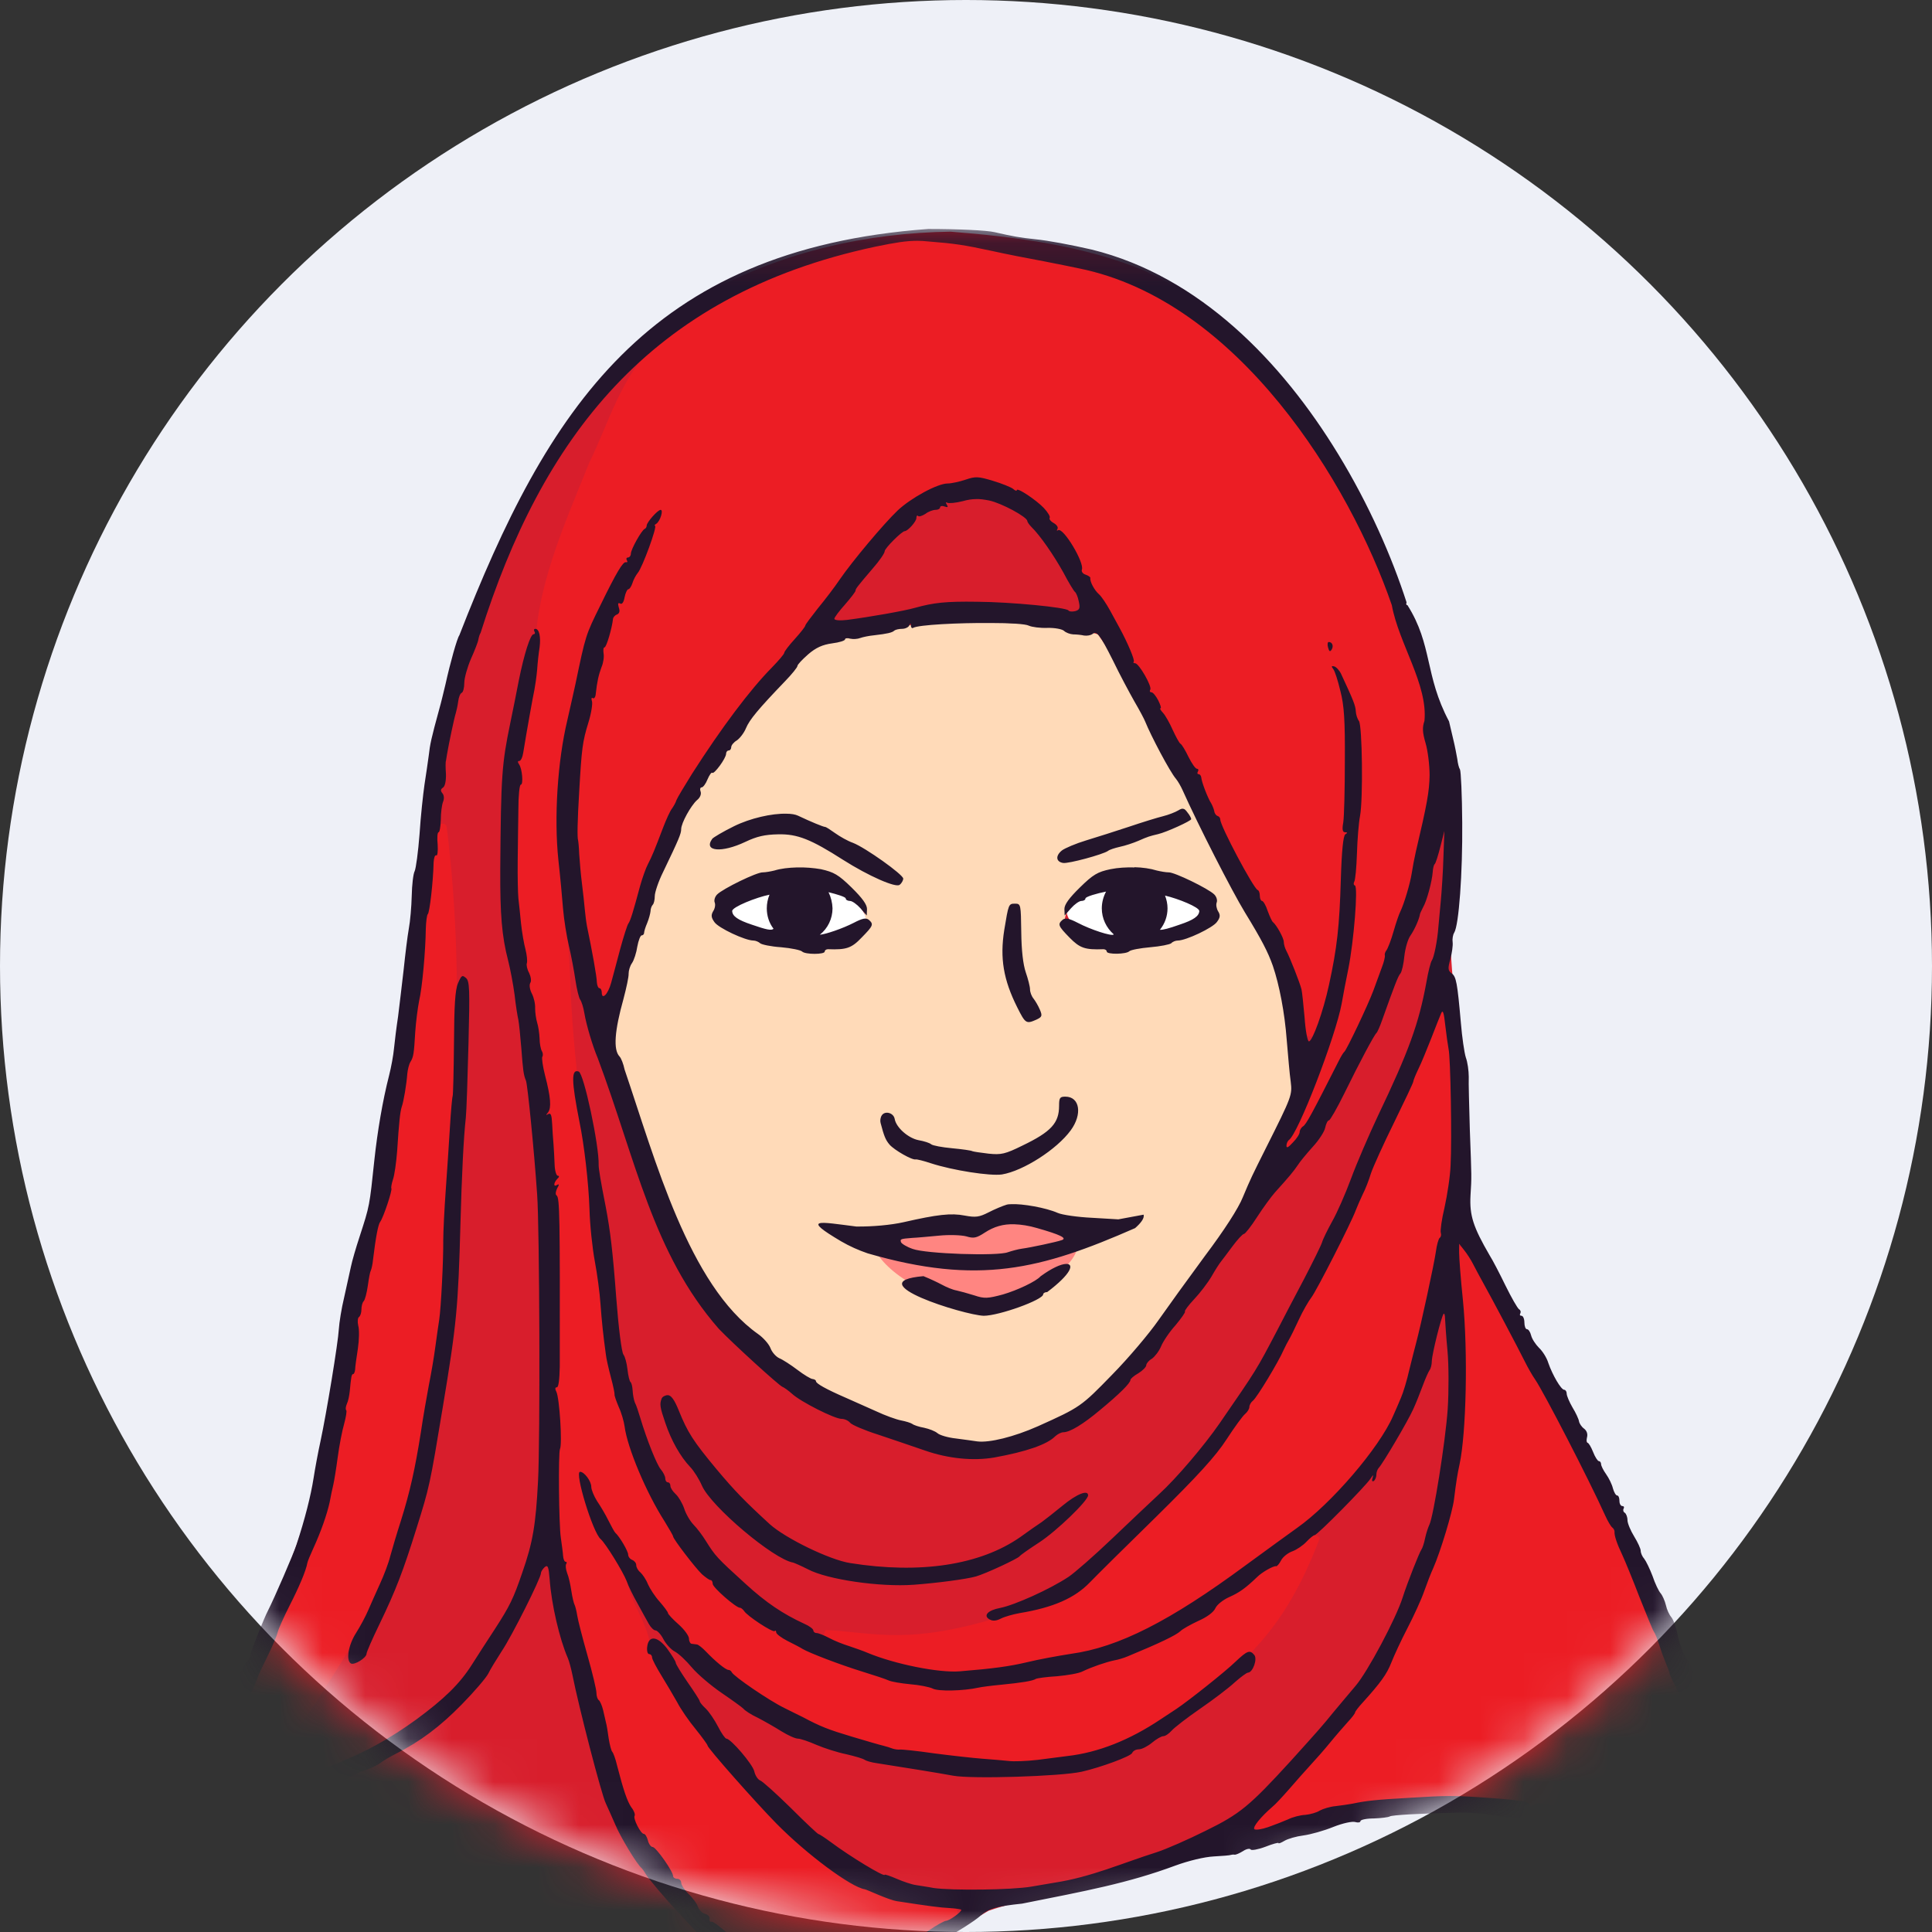 <svg xmlns="http://www.w3.org/2000/svg" xmlns:xlink="http://www.w3.org/1999/xlink" width="45" height="45" viewBox="0 0 45 45">
  <rect x="0" y="0" width="45" height="45" fill="#333333" stroke="none"/>
  <defs>
    <circle id="f-av-33-a" cx="22.5" cy="22.5" r="22.5"/>
    <polygon id="f-av-33-c" points="0 .185 38.992 .185 38.992 41.333 0 41.333"/>
  </defs>
  <g fill="none" fill-rule="evenodd">
    <mask id="f-av-33-b" fill="#fff">
      <use xlink:href="#f-av-33-a"/>
    </mask>
    <use fill="#EEF0F7" xlink:href="#f-av-33-a"/>
    <g mask="url(#f-av-33-b)">
      <g transform="translate(3 4)">
        <path fill="#D81E2C" d="M19.142,1.396 C17.205,1.422 15.23,1.865 13.522,2.802 C10.793,4.292 9.23,7.166 8.101,9.942 C6.705,13.281 6.782,16.964 6.199,20.485 C5.866,22.032 5.803,23.63 5.325,25.146 C4.835,27.13 4.689,29.204 4.178,31.198 C3.47,33.37 2.481,35.438 1.497,37.49 C0.954,38.396 0.502,39.354 0.121,40.338 C0.011,40.641 0.377,40.401 0.475,40.338 C1.705,39.994 3.038,40.073 4.282,40.318 C6.637,40.953 9.074,41.245 11.413,41.964 C12.981,42.578 14.683,42.485 16.287,42.114 C17.642,41.876 18.861,41.198 20.027,40.505 C21.131,40.125 22.325,40.057 23.439,39.693 C24.653,39.234 25.954,39.146 27.183,38.75 C29.907,37.772 32.845,38.266 35.611,38.781 C36.481,39.005 37.361,39.084 38.215,39.376 C38.439,39.458 38.923,39.75 38.929,39.313 C37.845,37.86 36.975,36.24 36.221,34.589 C35.787,33.412 35.215,32.281 34.741,31.114 C34.017,29.761 33.387,28.324 32.559,27.021 C32.131,26.218 31.735,25.376 31.278,24.589 C31.121,23.688 31.21,22.729 31.131,21.813 C31.142,20.568 30.835,19.36 30.793,18.125 C31.017,16.1 31.241,13.969 30.402,12.048 C30.178,11.136 29.83,10.266 29.481,9.396 C28.345,6.526 26.517,3.661 23.653,2.302 C22.23,1.718 20.663,1.516 19.142,1.396"/>
        <path fill="#EC1D24" d="M31.002,25.037 C30.773,25.193 31.027,25.542 30.981,25.776 C31.115,28.162 31.169,30.661 30.169,32.885 C29.673,34.193 28.981,35.433 28.011,36.448 C27.445,37.152 26.787,37.792 26.21,38.48 C26.235,38.802 26.683,38.526 26.871,38.5 C28.611,37.849 30.522,37.865 32.33,37.994 C33.907,38.229 35.486,38.422 37.038,38.797 C37.355,38.813 37.767,39.037 38.038,38.818 C38.033,38.464 37.653,38.188 37.517,37.86 C36.683,36.469 35.923,35.037 35.382,33.51 C34.502,31.376 33.527,29.281 32.366,27.286 C31.923,26.552 31.621,25.714 31.079,25.052 C31.054,25.037 31.027,25.032 31.002,25.037 M30.585,19.548 C30.549,19.542 30.511,19.562 30.481,19.614 C29.819,21.37 28.981,23.062 28.23,24.786 C27.278,26.589 26.423,28.5 25.054,30.048 C24.033,31.109 23.043,32.218 21.897,33.146 C21.449,33.39 20.923,33.469 20.439,33.614 C18.189,34.338 17.366,34.026 16.235,33.964 C16.058,34.218 16.543,34.261 16.689,34.354 C17.626,34.75 18.631,35.057 19.663,34.933 C21.486,34.781 23.355,34.381 24.871,33.308 C26.683,32.068 28.721,30.808 29.621,28.704 C30.137,27.25 30.371,25.709 30.715,24.214 C30.929,22.724 30.893,21.193 30.694,19.709 C30.705,19.63 30.647,19.557 30.585,19.548 M7.287,15.188 C7.273,15.188 7.257,15.193 7.246,15.204 C6.986,16.084 6.97,17.048 6.85,17.964 C6.741,19.709 6.314,21.417 6.131,23.157 C6.017,23.969 5.663,24.724 5.574,25.552 C5.366,26.308 5.303,27.084 5.194,27.849 C4.861,29.448 4.73,31.105 4.017,32.594 C3.101,34.729 2.23,36.896 1.049,38.901 C0.893,39.042 0.997,39.401 1.21,39.204 C2.527,37.693 2.767,38.292 5.085,34.496 C6.418,32.417 6.782,29.922 7.163,27.532 C7.423,25.433 7.47,23.313 7.611,21.198 C7.683,19.214 7.653,17.218 7.402,15.245 C7.387,15.204 7.335,15.177 7.287,15.188 M18.741,1.584 L18.459,1.584 C16.194,1.709 14.017,2.661 12.241,4.052 C11.459,4.776 11.178,5.86 10.721,6.786 C10.142,8.234 9.459,9.714 9.459,11.297 C9.33,12.532 8.997,13.756 9.058,15.01 C9.027,16.438 9.033,17.876 9.35,19.272 C9.621,20.824 9.907,22.37 9.893,23.948 C9.975,26.6 9.893,29.266 10.033,31.917 C10.355,33.776 10.902,35.594 11.391,37.417 C11.595,38.073 11.814,38.75 12.325,39.24 C12.538,39.442 12.559,39.756 12.809,39.906 C13.517,40.865 14.527,41.797 15.767,41.87 C17.011,41.709 18.267,41.349 19.298,40.625 C19.377,40.308 18.861,40.381 18.678,40.318 C17.449,40.224 16.33,39.625 15.481,38.75 C14.147,37.464 12.893,36.026 12.142,34.318 C12.074,33.761 11.653,33.308 11.601,32.745 C11.355,32.141 10.825,31.688 10.705,31.021 C10.653,30.829 10.563,30.573 10.574,30.417 C10.83,30.704 10.877,31.125 11.121,31.433 C11.673,32.354 12.221,33.292 12.945,34.094 C13.043,34.406 13.454,34.464 13.647,34.718 C15.079,35.922 16.85,36.724 18.715,36.896 C20.429,37.141 22.309,37.193 23.825,36.229 C25.579,35.073 26.778,34.376 27.741,31.824 C27.538,31.605 27.273,32 27.069,32.094 C26.839,32.292 26.631,32.485 26.355,32.609 C25.918,32.964 25.439,33.234 25.017,33.605 C23.585,34.526 21.923,35.037 20.235,35.182 C18.606,35.505 16.959,34.928 15.506,34.218 C14.147,33.5 12.986,32.406 12.303,31.021 C11.287,29.084 11.074,26.86 10.861,24.718 C10.678,22.709 10.33,20.718 10.278,18.693 C10.178,16.718 9.803,14.745 10.282,12.797 C10.543,11.376 10.939,9.942 11.814,8.766 C11.945,8.552 12.153,8.152 12.293,8.073 C12.054,8.786 11.746,9.505 11.339,10.12 C11.377,10.365 11.111,10.578 11.106,10.838 C10.658,12.537 10.287,14.286 10.454,16.052 C10.559,17.073 10.626,18.13 10.965,19.105 C11.226,19.365 11.319,18.833 11.355,18.666 C11.902,16.718 12.549,14.756 13.798,13.13 C14.793,11.781 15.893,10.51 16.893,9.162 C17.522,8.365 18.194,7.442 19.273,7.286 C20.147,7.057 21.074,7.552 21.569,8.266 C21.893,8.6 22.063,9.021 22.257,9.428 C22.965,10.448 23.459,11.584 24.079,12.661 C25.054,14.276 25.767,16.032 26.71,17.666 C27.085,18.406 27.267,19.224 27.382,20.042 C27.585,20.349 27.778,19.865 27.803,19.688 C28.377,17.792 28.319,15.786 28.391,13.829 C28.391,13.146 28.382,12.349 28.183,11.75 C28.939,13.078 28.543,14.609 28.549,16.073 C28.497,17.714 28.309,19.36 27.689,20.89 C27.626,21.224 26.71,23.037 26.746,23.381 C26.997,23.537 27.757,21.578 27.887,21.433 C29.079,19.318 29.887,16.994 30.293,14.6 C30.377,13.802 30.262,13 30.178,12.214 C29.893,11.218 29.522,10.245 29.158,9.276 C28.006,6.605 26.23,4 23.559,2.672 C22.309,2.105 20.913,1.98 19.579,1.682 C19.303,1.636 19.022,1.594 18.741,1.584"/>
        <path fill="#FFDAB8" d="M21.855,25.537 C21.397,26.177 20.615,26.516 19.845,26.578 C19.251,26.433 18.585,26.318 18.09,25.933 C18.335,25.688 18.787,25.933 19.069,26.032 C19.705,26.354 20.465,26.308 21.054,25.906 C21.309,25.761 21.559,25.584 21.855,25.537 M20.601,24.125 C20.647,24.12 20.694,24.12 20.735,24.125 C21.658,24.272 22.615,24.589 23.538,24.39 C23.002,24.844 22.267,24.985 21.615,25.214 C19.913,25.682 18.022,25.62 16.454,24.761 C16.194,24.63 16.158,24.526 16.502,24.589 C17.585,24.75 18.637,24.276 19.715,24.385 C20.022,24.344 20.293,24.146 20.601,24.125 M21.839,21.609 C22.183,21.724 21.965,22.209 21.798,22.401 C21.221,23 20.371,23.496 19.517,23.229 C18.913,23.042 18.173,23.057 17.725,22.552 C17.647,22.448 17.475,21.885 17.767,22.026 C17.934,22.573 18.637,22.709 19.131,22.797 C19.767,22.89 20.47,23.057 21.022,22.625 C21.402,22.438 21.741,22.109 21.746,21.666 C21.762,21.636 21.798,21.609 21.839,21.609 M20.642,17.094 C20.767,17.953 20.773,18.865 21.189,19.657 C20.871,19.912 20.705,19.344 20.615,19.136 C20.361,18.5 20.402,17.756 20.579,17.114 C20.595,17.094 20.621,17.094 20.642,17.094 M23.178,16.276 L23.335,16.276 C24.006,16.308 24.741,16.442 25.235,16.928 C25.361,17.188 25.335,17.562 25.006,17.641 C24.33,17.933 23.569,18.089 22.845,18.136 C22.585,17.922 22.142,18.105 21.945,17.761 C21.569,17.458 22.002,16.98 22.221,16.709 C22.465,16.417 22.809,16.292 23.178,16.276 M15.773,16.272 C16.418,16.286 17.079,16.756 17.158,17.412 C17.361,17.657 16.959,17.818 16.809,17.948 C16.579,18.037 16.314,18.005 16.106,18.146 C15.689,18.172 15.298,17.964 14.877,17.942 C14.475,17.802 13.897,17.729 13.669,17.318 C13.621,16.718 14.335,16.557 14.767,16.406 C15.054,16.324 15.345,16.276 15.642,16.276 C15.683,16.272 15.73,16.272 15.773,16.272 M24.011,15.1 C24.011,15.182 24.038,15.261 24.079,15.333 C23.986,15.37 23.897,15.401 23.803,15.422 C23.106,15.609 22.429,15.99 21.705,15.994 C21.981,15.652 22.522,15.614 22.918,15.442 C23.273,15.313 23.647,15.214 24.011,15.1 M15.325,15.016 C16.158,15.193 16.861,15.718 17.579,16.141 C17.673,16.234 17.997,16.401 17.923,16.505 C17.038,16.417 16.397,15.652 15.559,15.428 C14.923,15.276 14.335,15.609 13.721,15.693 C13.407,15.704 13.882,15.438 13.975,15.39 C14.391,15.177 14.855,15.026 15.325,15.016 M19.111,10.485 C18.079,10.505 17.063,10.772 16.063,11.026 C15.293,11.646 14.673,12.453 14.085,13.245 C13.835,13.521 13.663,13.876 13.413,14.166 C12.705,15.292 12.293,16.562 11.882,17.808 C11.59,18.657 11.309,19.542 11.282,20.442 C12.189,22.614 12.574,25.157 14.35,26.86 C14.773,27.302 15.153,27.786 15.715,28.062 C16.83,28.75 18.063,29.218 19.314,29.578 C20.325,29.776 21.293,29.261 22.147,28.781 C23.475,27.698 24.413,26.229 25.413,24.86 C26.085,23.761 26.631,22.584 27.158,21.412 C27.002,20.094 26.981,18.688 26.226,17.542 C25.83,16.824 25.475,16.078 25.074,15.37 C25.137,15.281 25.169,15.172 25.169,15.068 C25.169,14.792 24.954,14.557 24.673,14.521 C24.549,14.24 24.319,13.985 24.205,13.709 C23.631,12.75 23.23,11.682 22.574,10.776 C22.314,10.682 21.997,10.709 21.725,10.614 C20.861,10.5 19.986,10.48 19.111,10.485"/>
        <path fill="#FF8581" d="M22.106,24.986 C22.079,25.552 20.897,26.319 19.798,26.319 C18.377,26.319 17.355,25.339 17.355,24.986 C17.355,24.626 18.907,24.418 19.798,24.762 C20.079,24.022 22.106,24.626 22.106,24.986"/>
        <path fill="#FFF" d="M15.506,16.568 C14.543,16.568 13.762,16.886 13.762,17.282 C13.762,17.678 14.543,18 15.506,18 C16.47,18 17.168,17.839 17.168,17.443 C17.168,17.048 16.47,16.568 15.506,16.568 M23.454,16.47 C22.563,16.47 21.844,16.798 21.844,17.21 C21.844,17.62 22.563,17.948 23.454,17.948 C24.344,17.948 25.063,17.62 25.063,17.21 C25.063,16.798 24.344,16.47 23.454,16.47"/>
        <g transform="translate(0 1.148)">
          <mask id="f-av-33-d" fill="#fff">
            <use xlink:href="#f-av-33-c"/>
          </mask>
          <path fill="#23152B" d="M10.511,29.133 C10.376,29.133 10.808,30.551 10.991,30.701 C11.106,30.8 11.511,31.461 11.595,31.676 C11.631,31.785 11.746,32.019 11.85,32.201 C11.948,32.384 12.068,32.597 12.115,32.681 C12.158,32.759 12.23,32.827 12.267,32.827 C12.308,32.827 12.396,32.92 12.454,33.035 C12.516,33.149 12.636,33.28 12.72,33.321 C12.808,33.368 12.986,33.535 13.115,33.691 C13.246,33.847 13.559,34.113 13.803,34.28 C14.048,34.447 14.278,34.613 14.314,34.649 C14.344,34.691 14.496,34.791 14.652,34.863 C14.803,34.941 15.048,35.081 15.199,35.176 C15.35,35.269 15.522,35.348 15.584,35.348 C15.642,35.348 15.839,35.415 16.016,35.493 C16.199,35.571 16.511,35.671 16.715,35.712 C16.918,35.759 17.111,35.816 17.142,35.843 C17.178,35.868 17.303,35.904 17.423,35.92 C17.996,36.009 18.902,36.155 19.204,36.212 C19.636,36.291 21.699,36.228 22.194,36.119 C22.636,36.019 23.344,35.759 23.371,35.681 C23.391,35.633 23.459,35.597 23.527,35.597 C23.595,35.597 23.735,35.524 23.835,35.441 C23.934,35.357 24.054,35.291 24.095,35.291 C24.142,35.291 24.226,35.233 24.287,35.165 C24.35,35.092 24.647,34.863 24.948,34.655 C25.251,34.447 25.615,34.171 25.756,34.04 C25.896,33.915 26.038,33.811 26.068,33.811 C26.183,33.805 26.292,33.493 26.215,33.4 C26.111,33.275 26.054,33.295 25.772,33.561 C25.543,33.785 24.683,34.467 24.402,34.655 C24.339,34.696 24.172,34.805 24.038,34.895 C23.308,35.384 22.579,35.671 21.866,35.753 C21.74,35.769 21.428,35.811 21.168,35.843 C20.907,35.873 20.606,35.884 20.491,35.868 C20.376,35.857 20.106,35.832 19.882,35.816 C19.663,35.8 19.158,35.743 18.756,35.691 C18.36,35.633 18.002,35.597 17.959,35.603 C17.918,35.608 17.839,35.597 17.792,35.581 C17.74,35.561 17.642,35.529 17.574,35.513 C17.506,35.499 17.172,35.4 16.835,35.3 C16.298,35.139 16.111,35.067 15.699,34.847 C15.647,34.821 15.454,34.728 15.267,34.633 C14.923,34.467 14.084,33.895 14.043,33.8 C14.032,33.775 14.002,33.748 13.97,33.748 C13.902,33.748 13.658,33.545 13.439,33.316 C13.36,33.233 13.267,33.16 13.235,33.155 C13.199,33.149 13.147,33.144 13.111,33.139 C13.079,33.139 13.048,33.081 13.048,33.019 C13.048,32.957 12.939,32.805 12.803,32.685 C12.668,32.567 12.559,32.447 12.559,32.425 C12.559,32.4 12.47,32.28 12.366,32.16 C12.256,32.04 12.136,31.852 12.09,31.748 C12.048,31.639 11.964,31.519 11.912,31.472 C11.86,31.431 11.819,31.357 11.819,31.305 C11.819,31.259 11.778,31.207 11.724,31.185 C11.672,31.165 11.631,31.108 11.631,31.061 C11.631,30.983 11.434,30.644 11.33,30.551 C11.308,30.529 11.24,30.404 11.172,30.269 C11.106,30.133 10.986,29.931 10.907,29.816 C10.835,29.701 10.772,29.551 10.772,29.483 C10.772,29.352 10.611,29.133 10.511,29.133 L10.511,29.133 Z M12.554,27.348 C12.496,27.348 12.428,27.384 12.412,27.425 C12.36,27.556 12.371,27.628 12.496,27.993 C12.636,28.409 12.85,28.785 13.079,29.024 C13.168,29.119 13.287,29.311 13.35,29.457 C13.563,29.941 15.016,31.171 15.475,31.248 C15.511,31.259 15.668,31.327 15.819,31.404 C16.272,31.644 17.496,31.821 18.282,31.764 C18.835,31.723 19.511,31.633 19.73,31.571 C19.964,31.504 20.699,31.16 20.746,31.103 C20.762,31.076 20.97,30.931 21.21,30.775 C21.615,30.509 22.344,29.805 22.344,29.681 C22.344,29.545 22.079,29.649 21.751,29.92 C21.554,30.081 21.335,30.253 21.262,30.305 C21.188,30.352 20.964,30.509 20.762,30.655 C19.83,31.305 18.434,31.519 16.803,31.259 C16.324,31.185 15.292,30.681 14.928,30.352 C14.35,29.821 14.115,29.581 13.688,29.071 C13.147,28.42 13.016,28.217 12.808,27.701 C12.71,27.457 12.631,27.348 12.554,27.348 L12.554,27.348 Z M21.83,24.291 C21.71,24.295 21.496,24.389 21.235,24.581 C21.136,24.696 20.699,24.904 20.355,25.004 C20.006,25.097 19.928,25.103 19.694,25.024 C19.543,24.977 19.355,24.925 19.278,24.909 C19.194,24.895 19.043,24.832 18.939,24.775 C18.83,24.717 18.663,24.639 18.559,24.597 C18.538,24.592 18.527,24.581 18.511,24.576 C16.964,24.707 19.454,25.483 19.912,25.499 C20.267,25.499 21.298,25.128 21.298,24.999 C21.298,24.972 21.339,24.947 21.391,24.947 C21.959,24.519 22.027,24.285 21.83,24.291 L21.83,24.291 Z M30.986,23.821 L31.1,23.967 C31.168,24.051 31.262,24.196 31.314,24.3 C31.366,24.4 31.475,24.608 31.563,24.764 C31.735,25.071 32.335,26.201 32.522,26.576 C32.59,26.712 32.694,26.895 32.756,26.983 C32.948,27.259 34.006,29.305 34.387,30.149 C34.448,30.285 34.522,30.409 34.554,30.431 C34.584,30.452 34.606,30.493 34.606,30.524 C34.595,30.613 34.663,30.811 34.787,31.071 C34.85,31.207 35.032,31.649 35.188,32.056 C35.35,32.461 35.496,32.821 35.522,32.857 C35.548,32.889 35.606,33.029 35.647,33.165 C35.688,33.3 35.762,33.499 35.808,33.608 C35.855,33.717 35.892,33.816 35.887,33.827 C35.876,33.863 36.412,34.909 36.62,35.248 C36.746,35.457 36.928,35.791 37.022,35.988 C37.115,36.191 37.382,36.633 37.611,36.972 C38.188,37.832 38.168,37.764 37.855,37.717 C37.704,37.696 37.516,37.671 37.428,37.66 C37.344,37.649 37.068,37.597 36.814,37.54 C36.563,37.483 36.199,37.409 36.016,37.373 C35.83,37.337 35.584,37.28 35.47,37.243 C35.355,37.212 35.131,37.171 34.975,37.155 C34.559,37.119 32.98,36.889 32.882,36.852 C32.835,36.837 32.762,36.857 32.715,36.895 C32.658,36.941 32.626,36.941 32.626,36.9 C32.626,36.816 32.423,36.78 31.672,36.728 C30.876,36.671 30.715,36.671 29.808,36.728 C29.068,36.769 28.819,36.795 28.502,36.863 C28.418,36.879 28.24,36.904 28.111,36.92 C27.98,36.931 27.814,36.983 27.74,37.024 C27.668,37.071 27.516,37.113 27.402,37.124 C27.287,37.128 27.106,37.176 27.002,37.228 C26.896,37.275 26.688,37.357 26.538,37.409 C26.387,37.461 26.24,37.483 26.215,37.457 C26.172,37.409 26.366,37.171 26.631,36.941 C26.699,36.889 26.871,36.701 27.027,36.524 C27.178,36.348 27.402,36.097 27.516,35.972 C27.636,35.843 27.844,35.608 27.98,35.441 C28.115,35.275 28.303,35.061 28.396,34.957 C28.491,34.857 28.563,34.759 28.563,34.737 C28.563,34.717 28.642,34.613 28.735,34.513 C29.163,34.04 29.303,33.843 29.407,33.576 C29.47,33.415 29.636,33.056 29.782,32.775 C29.928,32.493 30.106,32.108 30.172,31.915 C30.24,31.723 30.335,31.477 30.382,31.379 C30.554,30.988 30.83,30.071 30.866,29.78 C30.918,29.357 30.948,29.176 30.996,28.957 C31.152,28.233 31.194,26.343 31.074,25.133 C31.022,24.639 30.986,24.144 30.986,24.029 L30.986,23.821 Z M20.631,23.368 C20.787,23.373 20.964,23.4 21.158,23.457 C21.688,23.608 21.866,23.691 21.73,23.737 C21.611,23.78 21.006,23.909 20.803,23.936 C20.715,23.947 20.568,23.988 20.475,24.019 C20.23,24.113 18.559,24.056 18.256,23.941 C18.12,23.895 18.002,23.821 17.986,23.785 C17.964,23.712 17.97,23.707 18.251,23.685 C18.355,23.681 18.631,23.655 18.866,23.633 C19.111,23.608 19.387,23.619 19.506,23.649 C19.678,23.701 19.74,23.691 19.939,23.561 C20.147,23.425 20.366,23.357 20.631,23.368 L20.631,23.368 Z M20.548,22.9 C20.506,22.9 20.475,22.904 20.454,22.909 C20.36,22.936 20.163,23.019 20.022,23.092 C19.808,23.201 19.724,23.212 19.47,23.165 C19.152,23.103 18.835,23.139 18.038,23.321 C17.756,23.384 17.324,23.425 16.944,23.42 C16.074,23.311 15.658,23.212 16.59,23.764 C16.787,23.879 16.996,23.972 17.21,24.045 C19.787,24.791 21.235,24.425 23.439,23.457 C23.563,23.348 23.663,23.228 23.636,23.144 L23.048,23.253 L22.439,23.217 C22.1,23.201 21.74,23.149 21.636,23.103 C21.366,22.983 20.808,22.884 20.548,22.9 L20.548,22.9 Z M21.814,20.395 C21.688,20.395 21.668,20.42 21.668,20.608 C21.668,21.009 21.486,21.212 20.814,21.535 C20.412,21.733 20.319,21.753 20.027,21.723 C19.839,21.701 19.672,21.676 19.647,21.665 C19.626,21.649 19.412,21.619 19.178,21.597 C18.948,21.576 18.724,21.535 18.688,21.504 C18.652,21.472 18.522,21.431 18.396,21.409 C18.158,21.363 17.876,21.119 17.839,20.915 C17.814,20.769 17.611,20.717 17.538,20.832 C17.506,20.879 17.496,20.957 17.511,21.009 C17.59,21.311 17.626,21.404 17.72,21.513 C17.83,21.639 18.246,21.879 18.33,21.857 C18.355,21.852 18.511,21.889 18.683,21.947 C19.194,22.113 20.063,22.248 20.339,22.207 C20.835,22.124 21.615,21.624 21.939,21.18 C22.215,20.805 22.152,20.395 21.814,20.395 L21.814,20.395 Z M7.778,17.587 C7.74,17.592 7.715,17.644 7.668,17.753 C7.6,17.909 7.579,18.28 7.574,19.16 C7.568,19.811 7.554,20.363 7.543,20.384 C7.532,20.404 7.502,20.728 7.48,21.103 C7.459,21.472 7.412,22.139 7.382,22.576 C7.35,23.019 7.324,23.545 7.324,23.748 C7.33,24.176 7.272,25.321 7.23,25.592 C7.215,25.696 7.172,25.972 7.142,26.207 C7.111,26.447 7.043,26.847 6.991,27.103 C6.944,27.357 6.855,27.852 6.803,28.212 C6.668,29.067 6.548,29.603 6.339,30.269 C6.24,30.576 6.131,30.947 6.09,31.097 C6.054,31.248 5.944,31.54 5.85,31.743 C5.756,31.952 5.631,32.228 5.574,32.363 C5.516,32.499 5.391,32.733 5.292,32.889 C5.115,33.165 5.054,33.524 5.172,33.597 C5.251,33.644 5.538,33.467 5.538,33.368 C5.538,33.332 5.672,33.024 5.839,32.681 C6.226,31.879 6.391,31.441 6.699,30.457 C7.006,29.477 7.011,29.452 7.314,27.624 C7.636,25.691 7.672,25.295 7.724,23.379 C7.756,22.207 7.798,21.343 7.85,20.884 C7.866,20.733 7.892,19.957 7.912,19.16 C7.944,17.879 7.939,17.701 7.85,17.628 C7.819,17.603 7.798,17.587 7.778,17.587 L7.778,17.587 Z M20.642,15.9 C20.491,15.9 20.491,15.909 20.391,16.513 C20.287,17.171 20.371,17.671 20.694,18.316 C20.882,18.691 20.902,18.707 21.136,18.603 C21.272,18.54 21.282,18.513 21.22,18.368 C21.183,18.28 21.115,18.165 21.074,18.113 C21.027,18.056 20.991,17.961 20.991,17.895 C20.991,17.832 20.944,17.649 20.892,17.499 C20.83,17.316 20.792,16.993 20.787,16.561 C20.778,15.92 20.778,15.9 20.642,15.9 L20.642,15.9 Z M24.136,15.712 C24.448,15.785 24.934,15.983 24.934,16.071 C24.928,16.191 24.803,16.28 24.475,16.389 C24.226,16.477 24.09,16.513 24.016,16.509 C24.131,16.368 24.194,16.191 24.194,16.009 C24.194,15.904 24.172,15.805 24.136,15.712 L24.136,15.712 Z M14.923,15.691 C14.882,15.791 14.86,15.9 14.86,16.009 C14.86,16.18 14.912,16.348 15.016,16.483 C14.975,16.535 14.844,16.504 14.511,16.389 C14.183,16.28 14.058,16.191 14.054,16.071 C14.054,15.977 14.615,15.753 14.923,15.691 L14.923,15.691 Z M23.423,15.056 C23.235,15.051 23.043,15.061 22.866,15.097 C22.563,15.16 22.459,15.223 22.152,15.524 C21.902,15.769 21.792,15.92 21.792,16.024 L21.798,16.176 L21.944,16.009 C22.027,15.915 22.136,15.837 22.188,15.837 C22.24,15.837 22.282,15.811 22.282,15.78 C22.282,15.737 22.554,15.66 22.762,15.619 C22.699,15.737 22.663,15.873 22.663,16.009 C22.663,16.243 22.767,16.461 22.939,16.613 L22.939,16.619 C22.896,16.665 22.402,16.504 22.106,16.348 C21.902,16.243 21.814,16.223 21.751,16.275 C21.631,16.379 21.642,16.415 21.912,16.691 C22.152,16.936 22.272,16.977 22.699,16.961 C22.74,16.961 22.778,16.983 22.778,17.015 C22.778,17.087 23.23,17.081 23.303,17.009 C23.335,16.977 23.554,16.936 23.792,16.915 C24.027,16.895 24.246,16.852 24.282,16.821 C24.314,16.785 24.382,16.759 24.434,16.759 C24.626,16.759 25.251,16.461 25.344,16.327 C25.423,16.223 25.428,16.165 25.371,16.076 C25.335,16.015 25.319,15.925 25.339,15.873 C25.36,15.821 25.335,15.737 25.282,15.685 C25.147,15.551 24.355,15.165 24.22,15.171 C24.152,15.171 24.032,15.149 23.944,15.128 C23.792,15.081 23.611,15.056 23.423,15.051 L23.423,15.056 Z M15.563,15.056 C15.376,15.061 15.188,15.081 15.038,15.128 C14.954,15.149 14.83,15.171 14.767,15.171 C14.626,15.165 13.839,15.551 13.704,15.685 C13.652,15.737 13.626,15.821 13.647,15.873 C13.668,15.925 13.652,16.015 13.611,16.076 C13.559,16.165 13.563,16.223 13.642,16.332 C13.735,16.467 14.355,16.759 14.548,16.759 C14.6,16.759 14.672,16.791 14.704,16.821 C14.735,16.852 14.959,16.9 15.194,16.915 C15.434,16.936 15.652,16.983 15.683,17.015 C15.756,17.087 16.21,17.087 16.21,17.015 C16.21,16.983 16.246,16.961 16.287,16.961 C16.715,16.977 16.835,16.936 17.068,16.691 C17.339,16.415 17.355,16.379 17.235,16.275 C17.168,16.223 17.084,16.243 16.882,16.348 C16.631,16.477 16.235,16.613 16.095,16.624 C16.282,16.477 16.391,16.248 16.391,16.009 C16.387,15.879 16.355,15.748 16.298,15.633 C16.491,15.681 16.699,15.743 16.699,15.78 C16.699,15.811 16.746,15.837 16.798,15.837 C16.85,15.837 16.959,15.915 17.043,16.009 L17.188,16.176 L17.194,16.024 C17.194,15.92 17.084,15.769 16.835,15.524 C16.527,15.223 16.423,15.165 16.12,15.097 C15.944,15.067 15.751,15.051 15.563,15.056 L15.563,15.056 Z M15.319,13.805 C14.98,13.795 14.475,13.909 14.095,14.097 C13.839,14.223 13.615,14.357 13.59,14.389 C13.376,14.685 13.808,14.723 14.36,14.461 C14.631,14.332 14.814,14.291 15.126,14.285 C15.574,14.275 15.887,14.4 16.636,14.879 C17.235,15.259 17.866,15.535 17.954,15.461 C18.002,15.425 18.038,15.357 18.038,15.316 C18.038,15.223 17.152,14.592 16.866,14.483 C16.746,14.441 16.563,14.337 16.454,14.259 C16.344,14.18 16.24,14.113 16.22,14.113 C16.178,14.113 15.887,13.993 15.59,13.852 C15.527,13.821 15.428,13.805 15.319,13.805 L15.319,13.805 Z M24.563,13.691 C24.532,13.681 24.496,13.696 24.444,13.728 C24.376,13.769 24.215,13.832 24.09,13.863 C23.959,13.895 23.606,14.004 23.298,14.108 C22.996,14.207 22.548,14.352 22.303,14.425 C22.058,14.499 21.803,14.608 21.735,14.66 C21.579,14.785 21.595,14.925 21.762,14.952 C21.887,14.972 22.694,14.753 22.808,14.671 C22.839,14.644 22.964,14.603 23.084,14.576 C23.204,14.551 23.396,14.488 23.516,14.436 C23.74,14.337 23.778,14.327 23.975,14.28 C24.163,14.237 24.746,13.972 24.746,13.931 C24.746,13.909 24.71,13.837 24.658,13.775 C24.62,13.723 24.595,13.696 24.563,13.691 L24.563,13.691 Z M27.948,9.805 C27.923,9.805 27.912,9.863 27.934,9.936 C27.959,10.029 27.98,10.04 28.016,9.983 C28.068,9.9 28.032,9.805 27.948,9.805 L27.948,9.805 Z M20.074,9.363 C20.516,9.363 20.887,9.384 20.964,9.425 C21.032,9.457 21.226,9.483 21.391,9.477 C21.563,9.472 21.735,9.504 21.782,9.545 C21.824,9.587 21.923,9.624 21.996,9.628 C22.068,9.628 22.183,9.639 22.251,9.655 C22.319,9.665 22.402,9.649 22.439,9.624 C22.543,9.535 22.615,9.624 22.923,10.237 C23.079,10.561 23.308,10.988 23.423,11.191 C23.543,11.395 23.652,11.603 23.672,11.655 C23.808,11.993 24.251,12.832 24.391,12.993 C24.439,13.051 24.506,13.171 24.543,13.253 C24.907,14.067 25.688,15.597 25.996,16.103 C26.391,16.748 26.532,17.024 26.647,17.348 C26.798,17.791 26.923,18.441 26.97,19.071 C27.002,19.441 27.038,19.879 27.063,20.045 C27.1,20.357 27.095,20.379 26.486,21.592 C26.163,22.237 26.131,22.3 25.948,22.737 C25.85,22.988 25.511,23.513 25.063,24.108 C24.672,24.639 24.183,25.316 23.975,25.613 C23.772,25.904 23.292,26.477 22.902,26.873 C22.183,27.613 22.163,27.628 21.178,28.071 C20.615,28.321 20.043,28.461 19.762,28.425 C19.672,28.409 19.454,28.384 19.267,28.357 C19.079,28.337 18.887,28.28 18.835,28.233 C18.778,28.185 18.642,28.133 18.527,28.108 C18.407,28.087 18.282,28.045 18.251,28.019 C18.215,27.993 18.095,27.957 17.986,27.936 C17.876,27.915 17.615,27.821 17.407,27.723 C17.194,27.628 16.882,27.488 16.715,27.415 C16.235,27.207 16.006,27.076 16.006,27.024 C16.006,26.999 15.97,26.977 15.928,26.972 C15.887,26.972 15.724,26.873 15.574,26.759 C15.423,26.644 15.23,26.519 15.152,26.488 C15.074,26.452 14.98,26.348 14.944,26.248 C14.907,26.155 14.778,26.009 14.658,25.925 C13.043,24.785 12.262,21.863 11.548,19.764 C11.522,19.639 11.47,19.499 11.428,19.457 C11.282,19.3 11.314,18.863 11.522,18.119 C11.59,17.863 11.647,17.597 11.642,17.529 C11.642,17.461 11.672,17.352 11.72,17.285 C11.767,17.217 11.824,17.04 11.844,16.9 C11.871,16.753 11.918,16.639 11.944,16.639 C11.975,16.639 12.002,16.613 12.002,16.581 C12.002,16.551 12.032,16.447 12.074,16.352 C12.115,16.253 12.147,16.128 12.152,16.076 C12.152,16.019 12.178,15.952 12.204,15.925 C12.23,15.9 12.251,15.811 12.251,15.723 C12.251,15.639 12.335,15.384 12.444,15.165 C12.814,14.395 12.866,14.269 12.866,14.165 C12.866,14.024 13.09,13.619 13.235,13.488 C13.308,13.431 13.339,13.348 13.319,13.291 C13.298,13.237 13.308,13.191 13.344,13.191 C13.376,13.191 13.439,13.108 13.48,13.004 C13.522,12.904 13.574,12.832 13.59,12.852 C13.631,12.895 13.912,12.513 13.912,12.409 C13.912,12.368 13.939,12.332 13.975,12.332 C14.006,12.332 14.032,12.295 14.032,12.253 C14.032,12.212 14.09,12.139 14.163,12.097 C14.23,12.051 14.33,11.925 14.376,11.811 C14.459,11.613 14.663,11.368 15.282,10.723 C15.444,10.556 15.574,10.395 15.574,10.363 C15.574,10.332 15.688,10.212 15.824,10.092 C16.006,9.936 16.158,9.868 16.382,9.837 C16.548,9.816 16.683,9.775 16.683,9.743 C16.683,9.717 16.735,9.707 16.803,9.728 C16.871,9.743 16.975,9.737 17.038,9.712 C17.095,9.691 17.24,9.66 17.36,9.649 C17.672,9.613 17.782,9.587 17.83,9.54 C17.855,9.519 17.934,9.499 18.011,9.499 C18.084,9.499 18.163,9.461 18.178,9.42 C18.204,9.363 18.215,9.363 18.215,9.425 C18.22,9.467 18.24,9.493 18.267,9.477 C18.387,9.404 19.335,9.357 20.074,9.363 L20.074,9.363 Z M19.73,6.477 C19.83,6.472 19.923,6.488 20.038,6.509 C20.33,6.571 20.928,6.895 20.928,6.988 C20.928,7.009 20.97,7.071 21.022,7.124 C21.23,7.327 21.548,7.791 21.767,8.185 C21.887,8.415 22.011,8.619 22.038,8.639 C22.063,8.655 22.106,8.753 22.126,8.857 C22.163,9.019 22.147,9.056 22.043,9.087 C21.97,9.103 21.902,9.097 21.887,9.071 C21.839,8.999 20.548,8.873 19.756,8.868 C19.032,8.857 18.746,8.889 18.314,9.009 C18.063,9.081 17.256,9.223 16.73,9.291 C16.559,9.311 16.434,9.3 16.434,9.264 C16.434,9.233 16.548,9.081 16.683,8.931 C16.819,8.775 16.928,8.633 16.928,8.608 C16.928,8.567 16.959,8.524 17.324,8.097 C17.48,7.92 17.606,7.737 17.606,7.691 C17.606,7.624 18.006,7.223 18.074,7.223 C18.142,7.223 18.344,6.999 18.344,6.92 C18.344,6.873 18.36,6.847 18.382,6.868 C18.402,6.895 18.48,6.868 18.554,6.821 C18.62,6.769 18.73,6.728 18.787,6.728 C18.85,6.728 18.896,6.701 18.896,6.671 C18.896,6.639 18.944,6.628 19.002,6.649 C19.074,6.676 19.09,6.665 19.054,6.608 C19.022,6.556 19.027,6.54 19.063,6.561 C19.095,6.581 19.262,6.567 19.428,6.524 C19.538,6.493 19.636,6.477 19.73,6.477 L19.73,6.477 Z M18.366,0.461 C18.454,0.461 18.538,0.467 18.636,0.477 C19.235,0.524 19.448,0.556 20.1,0.696 C20.402,0.764 20.959,0.873 21.33,0.941 C21.704,1.015 22.063,1.087 22.131,1.103 C25.835,1.852 28.439,6.103 29.418,8.947 C29.579,9.837 30.262,10.8 30.178,11.644 C30.126,11.795 30.131,11.909 30.204,12.16 C30.256,12.332 30.298,12.671 30.298,12.909 C30.292,13.291 30.24,13.576 29.975,14.701 C29.944,14.837 29.902,15.056 29.882,15.191 C29.844,15.436 29.704,15.904 29.615,16.087 C29.59,16.133 29.516,16.343 29.459,16.545 C29.402,16.748 29.324,16.947 29.292,16.988 C29.262,17.024 29.246,17.081 29.256,17.108 C29.262,17.139 29.235,17.259 29.188,17.379 C29.147,17.493 29.054,17.743 28.986,17.931 C28.85,18.291 28.371,19.295 28.314,19.348 C28.292,19.363 28.235,19.457 28.188,19.551 C27.559,20.791 27.423,21.045 27.35,21.087 C27.308,21.113 27.272,21.176 27.272,21.217 C27.272,21.264 27.204,21.373 27.115,21.461 C27.011,21.576 26.964,21.603 26.964,21.54 C26.964,21.488 26.991,21.431 27.016,21.409 C27.23,21.285 28.115,18.977 28.251,18.223 C28.282,18.045 28.35,17.681 28.407,17.409 C28.532,16.78 28.636,15.509 28.559,15.477 C28.527,15.467 28.522,15.425 28.543,15.389 C28.568,15.352 28.595,15.056 28.606,14.733 C28.615,14.409 28.647,14.015 28.678,13.857 C28.751,13.461 28.73,11.748 28.652,11.644 C28.615,11.597 28.584,11.499 28.579,11.42 C28.574,11.291 28.522,11.16 28.235,10.545 C28.194,10.461 28.12,10.384 28.074,10.373 C28.011,10.357 28.006,10.373 28.054,10.436 C28.09,10.477 28.163,10.707 28.22,10.947 C28.308,11.285 28.33,11.633 28.324,12.576 C28.324,13.237 28.308,13.879 28.287,14.009 C28.256,14.176 28.272,14.237 28.33,14.237 C28.391,14.237 28.391,14.253 28.335,14.285 C28.287,14.316 28.251,14.66 28.23,15.348 C28.199,16.425 28.142,16.936 27.954,17.795 C27.819,18.42 27.568,19.113 27.486,19.108 C27.454,19.103 27.407,18.857 27.387,18.561 C27.36,18.264 27.33,17.961 27.314,17.895 C27.278,17.748 27.048,17.16 26.959,16.993 C26.928,16.936 26.902,16.843 26.902,16.791 C26.902,16.701 26.735,16.4 26.652,16.332 C26.626,16.316 26.574,16.196 26.527,16.071 C26.486,15.941 26.423,15.837 26.396,15.837 C26.371,15.837 26.344,15.785 26.344,15.723 C26.344,15.655 26.324,15.592 26.292,15.581 C26.194,15.54 25.423,14.092 25.423,13.941 C25.423,13.904 25.396,13.868 25.36,13.857 C25.324,13.847 25.287,13.795 25.282,13.743 C25.272,13.696 25.24,13.613 25.21,13.561 C25.131,13.441 24.986,13.061 24.98,12.961 C24.975,12.92 24.948,12.884 24.918,12.884 C24.887,12.884 24.882,12.857 24.902,12.821 C24.923,12.791 24.912,12.759 24.882,12.759 C24.844,12.759 24.762,12.639 24.683,12.483 C24.611,12.332 24.527,12.191 24.496,12.176 C24.464,12.155 24.387,12.009 24.314,11.852 C24.246,11.696 24.142,11.513 24.09,11.457 C24.032,11.395 24.006,11.348 24.032,11.348 C24.054,11.348 24.027,11.264 23.975,11.16 C23.923,11.061 23.855,10.977 23.819,10.977 C23.782,10.977 23.772,10.947 23.792,10.915 C23.839,10.843 23.527,10.3 23.439,10.3 C23.402,10.3 23.387,10.285 23.407,10.264 C23.439,10.233 23.262,9.816 23.074,9.472 C23.038,9.409 22.939,9.228 22.855,9.071 C22.772,8.92 22.658,8.748 22.6,8.696 C22.491,8.603 22.382,8.395 22.396,8.316 C22.402,8.295 22.35,8.259 22.287,8.237 C22.22,8.217 22.183,8.165 22.199,8.119 C22.262,7.957 21.767,7.133 21.647,7.201 C21.615,7.223 21.606,7.212 21.631,7.171 C21.652,7.133 21.615,7.076 21.543,7.035 C21.475,6.999 21.434,6.947 21.448,6.915 C21.47,6.889 21.407,6.785 21.314,6.685 C21.131,6.493 20.683,6.196 20.683,6.269 C20.683,6.295 20.642,6.28 20.595,6.237 C20.548,6.201 20.335,6.113 20.126,6.051 C19.782,5.947 19.72,5.947 19.491,6.024 C19.35,6.071 19.163,6.113 19.074,6.113 C18.835,6.113 18.215,6.452 17.907,6.743 C17.579,7.056 16.85,7.925 16.554,8.357 C16.439,8.529 16.21,8.827 16.048,9.024 C15.892,9.223 15.756,9.4 15.756,9.425 C15.756,9.447 15.647,9.587 15.511,9.737 C15.376,9.884 15.267,10.029 15.267,10.056 C15.267,10.087 15.131,10.243 14.975,10.404 C14.47,10.915 13.803,11.805 13.12,12.873 C12.944,13.155 12.778,13.431 12.756,13.488 C12.74,13.545 12.688,13.633 12.652,13.685 C12.611,13.733 12.516,13.941 12.439,14.144 C12.251,14.639 12.188,14.795 12.09,14.983 C12.043,15.071 11.964,15.295 11.912,15.477 C11.746,16.097 11.683,16.3 11.636,16.363 C11.611,16.395 11.527,16.66 11.448,16.947 C11.371,17.233 11.278,17.592 11.235,17.743 C11.163,18.009 11.016,18.16 11.016,17.967 C11.016,17.915 10.991,17.868 10.959,17.868 C10.934,17.868 10.907,17.805 10.902,17.733 C10.902,17.608 10.792,16.999 10.672,16.425 C10.652,16.321 10.631,16.139 10.62,16.024 C10.611,15.904 10.579,15.633 10.554,15.425 C10.527,15.217 10.502,14.909 10.491,14.748 C10.486,14.587 10.47,14.441 10.464,14.42 C10.444,14.368 10.448,13.983 10.491,13.285 C10.548,12.28 10.568,12.128 10.704,11.685 C10.772,11.467 10.808,11.237 10.787,11.18 C10.767,11.124 10.778,11.092 10.808,11.113 C10.839,11.133 10.871,11.087 10.876,11.015 C10.907,10.728 10.944,10.567 11.011,10.389 C11.054,10.291 11.074,10.144 11.058,10.067 C11.048,9.993 11.054,9.931 11.079,9.931 C11.126,9.931 11.256,9.477 11.278,9.269 C11.282,9.228 11.324,9.18 11.371,9.165 C11.428,9.139 11.444,9.087 11.412,8.999 C11.387,8.909 11.396,8.884 11.444,8.909 C11.486,8.936 11.527,8.884 11.548,8.764 C11.568,8.66 11.611,8.576 11.636,8.576 C11.663,8.576 11.704,8.513 11.73,8.436 C11.751,8.363 11.808,8.253 11.855,8.196 C11.959,8.081 12.319,7.097 12.256,7.097 C12.235,7.097 12.246,7.076 12.287,7.051 C12.376,6.993 12.459,6.728 12.387,6.728 C12.319,6.728 12.063,7.019 12.063,7.092 C12.063,7.124 12.043,7.16 12.016,7.171 C11.944,7.201 11.694,7.649 11.694,7.748 C11.694,7.795 11.663,7.837 11.626,7.837 C11.595,7.837 11.579,7.863 11.6,7.9 C11.626,7.936 11.611,7.957 11.579,7.947 C11.511,7.931 11.36,8.18 10.986,8.947 C10.636,9.655 10.642,9.644 10.402,10.791 C10.36,10.977 10.278,11.352 10.215,11.624 C9.986,12.581 9.902,13.9 10.006,14.884 C10.048,15.259 10.095,15.769 10.115,16.024 C10.136,16.275 10.199,16.665 10.251,16.884 C10.303,17.103 10.371,17.461 10.402,17.676 C10.434,17.895 10.486,18.103 10.516,18.139 C10.543,18.176 10.59,18.316 10.611,18.452 C10.658,18.728 10.803,19.217 10.923,19.499 C11.814,21.879 12.204,24.045 13.74,25.8 C14.063,26.139 15.147,27.128 15.226,27.155 C15.267,27.171 15.366,27.243 15.448,27.316 C15.652,27.504 16.439,27.9 16.6,27.9 C16.672,27.9 16.762,27.941 16.803,27.993 C16.844,28.04 17.131,28.165 17.444,28.264 C17.751,28.368 18.251,28.535 18.548,28.639 C19.09,28.827 19.668,28.884 20.158,28.8 C20.902,28.665 21.387,28.499 21.579,28.305 C21.636,28.253 21.72,28.212 21.767,28.212 C21.923,28.212 22.235,28.019 22.62,27.696 C23.074,27.321 23.33,27.067 23.33,26.993 C23.33,26.967 23.412,26.895 23.516,26.837 C23.615,26.775 23.699,26.691 23.699,26.649 C23.699,26.613 23.756,26.54 23.83,26.499 C23.896,26.452 23.996,26.327 24.043,26.212 C24.09,26.097 24.24,25.873 24.382,25.717 C24.516,25.556 24.615,25.415 24.6,25.4 C24.584,25.384 24.683,25.253 24.814,25.113 C24.948,24.972 25.131,24.733 25.22,24.581 C25.308,24.425 25.407,24.275 25.434,24.243 C25.464,24.207 25.584,24.045 25.704,23.884 C25.824,23.723 25.944,23.592 25.975,23.592 C26.002,23.592 26.142,23.415 26.282,23.196 C26.423,22.977 26.611,22.723 26.694,22.628 C27.038,22.248 27.126,22.139 27.226,21.993 C27.278,21.909 27.439,21.717 27.579,21.561 C27.72,21.409 27.85,21.207 27.866,21.119 C27.887,21.024 27.923,20.947 27.954,20.947 C27.98,20.947 28.142,20.665 28.314,20.316 C28.663,19.603 29.006,18.961 29.058,18.915 C29.079,18.9 29.142,18.759 29.194,18.608 C29.486,17.791 29.563,17.587 29.62,17.524 C29.652,17.483 29.694,17.3 29.71,17.124 C29.73,16.941 29.792,16.723 29.855,16.639 C29.944,16.509 30.054,16.269 30.074,16.144 C30.074,16.128 30.111,16.056 30.147,15.983 C30.235,15.832 30.355,15.379 30.371,15.16 C30.376,15.076 30.396,14.993 30.418,14.977 C30.439,14.961 30.496,14.78 30.548,14.576 L30.642,14.207 L30.62,14.821 C30.611,15.16 30.579,15.619 30.559,15.837 C30.538,16.061 30.511,16.337 30.502,16.452 C30.48,16.759 30.402,17.149 30.35,17.223 C30.324,17.259 30.267,17.477 30.226,17.717 C30.048,18.696 29.814,19.337 29.09,20.852 C28.882,21.295 28.6,21.947 28.47,22.3 C28.339,22.655 28.142,23.103 28.032,23.295 C27.923,23.493 27.814,23.712 27.792,23.791 C27.767,23.868 27.579,24.248 27.376,24.639 C27.168,25.029 26.887,25.571 26.746,25.843 C26.262,26.764 26.287,26.728 25.407,28.004 C25.048,28.524 24.396,29.291 23.996,29.655 C23.819,29.821 23.324,30.285 22.907,30.685 C22.486,31.087 22.027,31.488 21.887,31.581 C21.454,31.868 20.636,32.237 20.292,32.305 C20.011,32.357 19.892,32.483 20.048,32.571 C20.12,32.613 20.204,32.608 20.314,32.551 C20.396,32.509 20.595,32.452 20.746,32.425 C21.532,32.295 22.032,32.076 22.387,31.707 C22.527,31.561 23.226,30.868 23.939,30.171 C24.907,29.217 25.319,28.764 25.568,28.379 C25.751,28.097 25.948,27.827 26.002,27.785 C26.058,27.737 26.1,27.665 26.1,27.624 C26.1,27.581 26.136,27.513 26.183,27.477 C26.278,27.404 26.787,26.556 26.896,26.3 C26.934,26.217 26.991,26.108 27.022,26.056 C27.054,26.004 27.158,25.795 27.251,25.592 C27.344,25.389 27.48,25.155 27.548,25.067 C27.668,24.909 28.47,23.337 28.579,23.04 C28.611,22.957 28.683,22.791 28.74,22.671 C28.803,22.551 28.887,22.332 28.934,22.176 C28.986,22.024 29.226,21.493 29.47,20.999 C29.715,20.499 29.918,20.071 29.918,20.045 C29.918,20.019 29.97,19.889 30.038,19.748 C30.106,19.613 30.235,19.291 30.335,19.04 C30.434,18.785 30.538,18.519 30.568,18.452 C30.606,18.363 30.631,18.431 30.663,18.733 C30.688,18.952 30.724,19.201 30.74,19.285 C30.787,19.483 30.819,21.395 30.787,21.993 C30.778,22.248 30.71,22.685 30.647,22.972 C30.579,23.253 30.543,23.524 30.559,23.567 C30.574,23.613 30.563,23.665 30.532,23.685 C30.506,23.707 30.464,23.852 30.444,24.009 C30.407,24.275 30.1,25.701 29.98,26.149 C29.954,26.248 29.882,26.524 29.824,26.764 C29.772,26.999 29.683,27.291 29.631,27.409 C29.579,27.529 29.502,27.717 29.448,27.832 C29.126,28.576 28.002,29.884 27.21,30.441 C27.058,30.551 26.516,30.941 26.006,31.316 C24.256,32.608 23.048,33.223 21.944,33.373 C21.642,33.42 21.183,33.504 20.928,33.567 C20.516,33.665 20.131,33.717 19.36,33.78 C18.871,33.821 17.839,33.613 17.204,33.348 C17.106,33.305 16.907,33.237 16.772,33.191 C16.636,33.149 16.428,33.067 16.314,33.004 C16.194,32.941 16.063,32.889 16.022,32.889 C15.975,32.889 15.944,32.857 15.944,32.827 C15.944,32.795 15.85,32.723 15.74,32.676 C15.23,32.441 14.844,32.18 14.371,31.748 C13.688,31.128 13.663,31.097 13.434,30.733 C13.36,30.613 13.235,30.447 13.152,30.363 C13.068,30.275 12.97,30.103 12.934,29.983 C12.892,29.863 12.803,29.712 12.74,29.655 C12.672,29.592 12.615,29.509 12.615,29.461 C12.615,29.415 12.59,29.379 12.559,29.379 C12.522,29.379 12.496,29.337 12.496,29.291 C12.496,29.237 12.448,29.144 12.391,29.076 C12.298,28.967 12.068,28.395 11.912,27.873 C11.871,27.737 11.819,27.576 11.787,27.519 C11.762,27.457 11.74,27.332 11.735,27.237 C11.73,27.149 11.71,27.056 11.683,27.04 C11.663,27.019 11.631,26.895 11.615,26.748 C11.6,26.608 11.559,26.452 11.522,26.404 C11.48,26.357 11.407,25.78 11.355,25.097 C11.272,23.993 11.215,23.519 11.106,22.947 C10.991,22.368 10.944,22.076 10.944,21.993 C10.959,21.54 10.6,19.857 10.48,19.811 C10.303,19.743 10.308,20.024 10.496,20.977 C10.606,21.504 10.71,22.404 10.73,23.009 C10.74,23.384 10.798,23.931 10.855,24.233 C10.912,24.535 10.97,24.977 10.986,25.217 C11.016,25.624 11.048,25.936 11.111,26.395 C11.12,26.493 11.178,26.737 11.23,26.936 C11.282,27.128 11.319,27.311 11.314,27.332 C11.308,27.357 11.355,27.488 11.412,27.624 C11.475,27.759 11.532,27.961 11.548,28.076 C11.611,28.571 12.054,29.624 12.475,30.28 C12.584,30.457 12.678,30.619 12.678,30.639 C12.678,30.696 13.188,31.363 13.35,31.519 C13.434,31.592 13.522,31.655 13.548,31.655 C13.579,31.655 13.6,31.696 13.6,31.743 C13.6,31.827 14.142,32.3 14.235,32.3 C14.262,32.3 14.303,32.337 14.33,32.373 C14.396,32.488 15.002,32.884 15.043,32.843 C15.063,32.821 15.079,32.837 15.079,32.873 C15.079,32.909 15.199,32.999 15.339,33.071 C15.486,33.144 15.647,33.228 15.694,33.259 C15.85,33.352 16.559,33.624 17.079,33.785 C17.35,33.868 17.631,33.961 17.699,33.993 C17.767,34.024 17.991,34.061 18.199,34.081 C18.407,34.097 18.642,34.144 18.72,34.18 C18.844,34.253 19.448,34.237 19.792,34.16 C19.86,34.144 20.1,34.113 20.324,34.092 C20.803,34.045 21.054,34.004 21.126,33.957 C21.152,33.941 21.376,33.909 21.62,33.895 C21.866,33.873 22.136,33.827 22.22,33.78 C22.423,33.681 22.772,33.561 22.959,33.524 C23.048,33.509 23.183,33.467 23.267,33.431 C24.011,33.124 24.391,32.941 24.496,32.843 C24.543,32.795 24.73,32.691 24.907,32.608 C25.111,32.519 25.267,32.404 25.308,32.311 C25.344,32.228 25.491,32.113 25.631,32.051 C25.866,31.947 26.011,31.843 26.278,31.587 C26.391,31.472 26.668,31.316 26.724,31.332 C26.746,31.337 26.798,31.275 26.839,31.196 C26.882,31.113 27.002,31.019 27.106,30.983 C27.204,30.947 27.35,30.847 27.428,30.764 C27.506,30.681 27.595,30.608 27.62,30.608 C27.683,30.608 28.808,29.467 28.923,29.291 C28.986,29.196 28.996,29.191 28.97,29.275 C28.948,29.337 28.959,29.368 28.996,29.348 C29.027,29.327 29.058,29.264 29.058,29.201 C29.058,29.144 29.084,29.071 29.115,29.04 C29.21,28.941 29.792,27.952 29.912,27.685 C29.975,27.551 30.074,27.3 30.136,27.133 C30.199,26.961 30.272,26.8 30.298,26.764 C30.324,26.733 30.35,26.639 30.35,26.551 C30.355,26.384 30.574,25.504 30.626,25.452 C30.642,25.436 30.658,25.488 30.658,25.567 C30.663,25.649 30.683,25.988 30.715,26.316 C30.746,26.649 30.746,27.259 30.72,27.671 C30.668,28.425 30.387,30.185 30.292,30.368 C30.267,30.42 30.22,30.556 30.194,30.676 C30.172,30.791 30.131,30.915 30.106,30.947 C30.054,31.024 29.778,31.723 29.672,32.056 C29.516,32.551 28.855,33.791 28.574,34.119 C28.418,34.305 28.183,34.581 28.058,34.733 C27.792,35.061 27.704,35.16 27.054,35.879 C26.106,36.915 25.882,37.103 25.084,37.493 C24.678,37.696 24.168,37.92 23.944,37.993 C23.136,38.248 22.418,38.571 21.574,38.701 C21.506,38.712 21.262,38.753 21.022,38.795 C20.574,38.873 19.172,38.889 18.746,38.827 C18.611,38.8 18.423,38.775 18.335,38.759 C18.246,38.748 18.043,38.681 17.887,38.613 C17.73,38.545 17.606,38.504 17.606,38.519 C17.606,38.581 16.803,38.097 16.344,37.753 C16.21,37.655 16.084,37.571 16.063,37.571 C16.048,37.571 15.756,37.3 15.418,36.961 C15.079,36.628 14.756,36.337 14.704,36.321 C14.652,36.3 14.59,36.207 14.568,36.108 C14.532,35.947 14.022,35.348 13.918,35.348 C13.892,35.348 13.803,35.223 13.724,35.067 C13.642,34.909 13.516,34.723 13.439,34.649 C13.36,34.576 13.298,34.499 13.298,34.477 C13.298,34.452 13.168,34.253 13.016,34.035 C12.866,33.816 12.74,33.613 12.74,33.581 C12.74,33.551 12.652,33.409 12.548,33.264 C12.319,32.957 12.106,32.931 12.074,33.212 C12.063,33.305 12.084,33.379 12.12,33.379 C12.158,33.379 12.188,33.415 12.188,33.457 C12.188,33.499 12.287,33.685 12.402,33.873 C12.516,34.056 12.683,34.343 12.772,34.499 C12.855,34.66 13.048,34.941 13.204,35.128 C13.355,35.316 13.48,35.488 13.48,35.509 C13.48,35.567 14.584,36.816 15.079,37.321 C15.798,38.051 16.819,38.805 17.142,38.857 C17.158,38.857 17.303,38.92 17.464,38.988 C17.626,39.056 17.814,39.124 17.882,39.133 C18.626,39.248 18.907,39.285 19.126,39.295 C19.272,39.305 19.391,39.321 19.391,39.337 C19.391,39.389 19.111,39.592 19.032,39.592 C18.991,39.597 18.814,39.691 18.642,39.811 C18.47,39.931 18.256,40.045 18.168,40.071 C18.079,40.092 17.896,40.155 17.767,40.217 C17.631,40.275 17.491,40.311 17.454,40.295 C17.412,40.28 17.251,40.327 17.09,40.395 C16.934,40.461 16.642,40.529 16.448,40.551 C16.256,40.571 16.048,40.603 15.991,40.619 C15.668,40.712 15.158,40.613 14.647,40.352 C14.563,40.311 14.464,40.275 14.428,40.275 C14.391,40.275 14.199,40.124 14.002,39.936 C13.808,39.753 13.615,39.608 13.579,39.613 C13.543,39.624 13.516,39.592 13.527,39.545 C13.538,39.499 13.491,39.447 13.423,39.431 C13.355,39.415 13.282,39.337 13.256,39.264 C13.235,39.196 13.136,39.056 13.038,38.967 C12.944,38.873 12.866,38.753 12.866,38.701 C12.866,38.655 12.824,38.613 12.772,38.613 C12.72,38.613 12.678,38.581 12.678,38.551 C12.678,38.441 12.282,37.879 12.204,37.873 C12.163,37.873 12.111,37.805 12.09,37.717 C12.068,37.633 12.027,37.567 11.996,37.567 C11.923,37.567 11.74,37.207 11.782,37.144 C11.798,37.113 11.767,37.024 11.704,36.947 C11.606,36.8 11.522,36.551 11.371,35.967 C11.335,35.811 11.282,35.676 11.262,35.655 C11.24,35.639 11.204,35.504 11.178,35.348 C11.158,35.196 11.131,35.029 11.115,34.977 C11.106,34.931 11.074,34.795 11.048,34.685 C11.022,34.576 10.975,34.472 10.948,34.452 C10.918,34.436 10.892,34.357 10.892,34.28 C10.892,34.207 10.798,33.811 10.683,33.409 C10.568,33.004 10.459,32.581 10.444,32.477 C10.428,32.368 10.396,32.253 10.382,32.228 C10.366,32.201 10.33,32.056 10.308,31.909 C10.287,31.764 10.246,31.576 10.21,31.493 C10.178,31.404 10.168,31.311 10.188,31.28 C10.21,31.248 10.199,31.228 10.172,31.228 C10.147,31.228 10.12,31.165 10.115,31.087 C10.111,31.009 10.084,30.827 10.063,30.671 C10.016,30.368 10.002,28.685 10.043,28.603 C10.1,28.488 10.032,27.415 9.959,27.269 C9.923,27.201 9.928,27.165 9.97,27.165 C10.011,27.165 10.032,26.977 10.038,26.685 C10.043,23.207 10.038,22.743 9.964,22.696 C9.934,22.676 9.939,22.613 9.975,22.535 C10.027,22.447 10.027,22.42 9.975,22.452 C9.887,22.509 9.892,22.404 9.98,22.311 C10.027,22.269 10.032,22.237 9.991,22.237 C9.959,22.237 9.923,22.124 9.918,21.977 C9.912,21.832 9.902,21.619 9.892,21.499 C9.882,21.384 9.866,21.165 9.86,21.019 C9.85,20.827 9.83,20.769 9.772,20.8 C9.71,20.837 9.71,20.827 9.767,20.759 C9.844,20.655 9.83,20.415 9.694,19.895 C9.642,19.691 9.615,19.499 9.631,19.467 C9.652,19.436 9.647,19.373 9.62,19.332 C9.595,19.291 9.568,19.155 9.568,19.04 C9.563,18.92 9.538,18.753 9.511,18.671 C9.486,18.587 9.464,18.436 9.464,18.337 C9.47,18.237 9.434,18.081 9.387,17.993 C9.339,17.9 9.324,17.795 9.35,17.748 C9.382,17.707 9.366,17.603 9.324,17.513 C9.278,17.431 9.256,17.327 9.272,17.285 C9.287,17.237 9.272,17.097 9.24,16.967 C9.204,16.837 9.158,16.567 9.136,16.363 C9.115,16.16 9.09,15.895 9.074,15.775 C9.063,15.66 9.054,15.269 9.058,14.915 C9.063,14.561 9.068,14.015 9.074,13.701 C9.074,13.389 9.1,13.128 9.131,13.128 C9.194,13.128 9.163,12.753 9.09,12.655 C9.054,12.603 9.054,12.576 9.095,12.576 C9.131,12.576 9.172,12.488 9.188,12.379 C9.272,11.857 9.418,11.051 9.448,10.915 C9.464,10.832 9.496,10.624 9.511,10.452 C9.522,10.285 9.548,10.051 9.568,9.931 C9.6,9.685 9.559,9.499 9.47,9.499 C9.439,9.499 9.428,9.524 9.448,9.561 C9.47,9.592 9.459,9.624 9.428,9.624 C9.355,9.624 9.21,10.076 9.084,10.701 C9.032,10.972 8.944,11.415 8.887,11.685 C8.688,12.649 8.668,12.909 8.652,15.097 C8.647,16.144 8.688,16.66 8.835,17.223 C8.887,17.425 8.954,17.785 8.986,18.024 C9.011,18.259 9.054,18.524 9.074,18.608 C9.09,18.691 9.12,18.988 9.142,19.259 C9.183,19.8 9.194,19.884 9.251,20.024 C9.287,20.108 9.439,21.624 9.511,22.671 C9.568,23.447 9.584,28.373 9.532,29.348 C9.48,30.357 9.412,30.775 9.168,31.472 C8.959,32.087 8.871,32.264 8.527,32.795 C8.35,33.067 8.106,33.441 7.986,33.633 C7.704,34.076 7.344,34.425 6.699,34.9 C6.09,35.343 5.532,35.649 4.876,35.915 C4.62,36.015 4.366,36.124 4.308,36.149 C4.256,36.176 3.964,36.316 3.663,36.461 C3.188,36.685 2.459,37.103 2.246,37.275 C2.21,37.3 2.079,37.395 1.954,37.488 C1.183,38.067 1.063,38.176 1.002,38.384 C0.964,38.499 0.954,38.628 0.98,38.671 C1.048,38.78 1.308,38.649 1.407,38.461 C1.454,38.373 1.516,38.305 1.543,38.305 C1.568,38.305 1.694,38.201 1.824,38.081 C1.954,37.961 2.183,37.791 2.335,37.701 C2.491,37.613 2.746,37.447 2.907,37.337 C3.063,37.228 3.22,37.133 3.246,37.133 C3.272,37.133 3.658,36.952 4.111,36.728 C4.559,36.504 4.964,36.316 5.011,36.311 C5.058,36.305 5.131,36.269 5.178,36.233 C5.226,36.196 5.371,36.128 5.506,36.081 C5.642,36.04 5.803,35.961 5.86,35.915 C5.918,35.868 6.084,35.769 6.23,35.696 C6.787,35.415 7.251,35.067 7.756,34.551 C8.043,34.259 8.319,33.936 8.371,33.837 C8.418,33.737 8.563,33.504 8.683,33.316 C8.923,32.961 9.6,31.608 9.6,31.493 C9.6,31.457 9.642,31.395 9.688,31.352 C9.762,31.295 9.778,31.343 9.803,31.639 C9.844,32.217 10.032,33.029 10.226,33.472 C10.256,33.54 10.303,33.717 10.335,33.873 C10.475,34.587 11.011,36.66 11.111,36.857 C11.158,36.957 11.256,37.18 11.33,37.348 C11.444,37.628 11.844,38.291 11.944,38.363 C11.964,38.384 12.006,38.441 12.038,38.499 C12.1,38.608 12.511,39.092 12.814,39.415 C12.928,39.535 13.188,39.816 13.402,40.04 C13.73,40.395 14.022,40.613 14.491,40.857 C14.694,40.967 14.568,41.045 14.188,41.035 C13.787,41.029 13.787,41.029 12.892,40.791 C12.554,40.701 12.142,40.608 11.97,40.581 C11.803,40.561 11.584,40.509 11.491,40.467 C11.396,40.431 11.251,40.395 11.168,40.395 C11.084,40.395 10.97,40.368 10.907,40.337 C10.85,40.3 10.511,40.201 10.158,40.119 C9.308,39.909 9.308,39.909 8.986,39.868 C8.835,39.847 8.568,39.791 8.402,39.743 C8.23,39.691 7.855,39.624 7.568,39.592 C7.282,39.556 6.839,39.472 6.59,39.404 C6.172,39.285 6.027,39.253 5.694,39.196 C5.502,39.16 5.402,39.133 5.163,39.051 C5.038,39.009 4.844,38.967 4.73,38.952 C4.615,38.941 4.371,38.9 4.183,38.863 C3.996,38.821 3.694,38.78 3.506,38.764 C3.319,38.748 3.043,38.723 2.892,38.701 C2.366,38.639 1.626,38.676 1.147,38.791 C0.887,38.852 0.663,38.884 0.647,38.863 C0.636,38.843 0.704,38.66 0.798,38.457 C1.002,38.019 1.09,37.8 1.09,37.728 C1.095,37.696 1.115,37.655 1.147,37.633 C1.172,37.613 1.251,37.488 1.319,37.352 C1.387,37.223 1.475,37.081 1.511,37.04 C1.606,36.952 2.459,35.259 2.459,35.171 C2.459,35.133 2.486,35.056 2.516,34.993 C2.606,34.837 3.011,33.936 3.011,33.9 C3.011,33.884 3.111,33.671 3.23,33.431 C3.35,33.191 3.454,32.936 3.47,32.863 C3.486,32.795 3.611,32.513 3.746,32.248 C3.964,31.821 4.126,31.441 4.158,31.259 C4.163,31.223 4.226,31.071 4.298,30.915 C4.475,30.529 4.615,30.128 4.678,29.843 C4.704,29.707 4.74,29.524 4.762,29.441 C4.782,29.357 4.83,29.067 4.866,28.795 C4.902,28.524 4.97,28.171 5.016,28.015 C5.058,27.857 5.084,27.712 5.063,27.696 C5.043,27.676 5.054,27.613 5.079,27.551 C5.111,27.488 5.136,27.357 5.147,27.253 C5.178,26.92 5.188,26.857 5.226,26.857 C5.246,26.857 5.267,26.805 5.272,26.748 C5.272,26.691 5.303,26.472 5.335,26.269 C5.366,26.061 5.371,25.821 5.344,25.728 C5.324,25.639 5.33,25.551 5.36,25.529 C5.391,25.509 5.418,25.431 5.418,25.357 C5.418,25.28 5.439,25.191 5.47,25.16 C5.502,25.128 5.543,24.967 5.568,24.795 C5.59,24.628 5.62,24.472 5.636,24.447 C5.652,24.415 5.678,24.305 5.688,24.196 C5.751,23.671 5.808,23.373 5.855,23.311 C5.928,23.217 6.147,22.561 6.115,22.529 C6.106,22.519 6.12,22.425 6.152,22.327 C6.188,22.228 6.23,21.925 6.251,21.655 C6.292,21.009 6.319,20.753 6.355,20.639 C6.402,20.513 6.47,20.097 6.486,19.868 C6.496,19.764 6.527,19.639 6.559,19.587 C6.631,19.472 6.642,19.4 6.672,18.884 C6.688,18.649 6.73,18.327 6.762,18.165 C6.835,17.857 6.912,16.999 6.918,16.483 C6.923,16.316 6.944,16.16 6.964,16.144 C7.006,16.113 7.09,15.389 7.1,14.936 C7.106,14.832 7.131,14.759 7.163,14.775 C7.188,14.795 7.204,14.681 7.194,14.524 C7.178,14.368 7.188,14.237 7.215,14.237 C7.24,14.237 7.262,14.108 7.267,13.947 C7.267,13.785 7.292,13.597 7.319,13.529 C7.35,13.457 7.344,13.373 7.303,13.327 C7.256,13.269 7.262,13.233 7.319,13.196 C7.366,13.165 7.391,13.04 7.387,12.879 C7.376,12.728 7.376,12.592 7.387,12.576 C7.391,12.561 7.402,12.488 7.412,12.42 C7.454,12.171 7.584,11.556 7.615,11.467 C7.631,11.415 7.658,11.295 7.672,11.191 C7.683,11.092 7.72,10.999 7.756,10.988 C7.787,10.972 7.814,10.873 7.814,10.759 C7.814,10.644 7.887,10.389 7.97,10.196 C8.058,9.999 8.136,9.8 8.142,9.748 C8.152,9.696 8.172,9.624 8.194,9.592 C9.606,5.128 12.068,1.728 17.391,0.597 C17.866,0.499 18.111,0.461 18.366,0.461 L18.366,0.461 Z M18.62,0.185 C12.074,0.665 9.746,4.4 7.699,9.649 C7.647,9.717 7.486,10.291 7.376,10.791 C7.339,10.941 7.278,11.207 7.23,11.373 C7.043,12.056 7.016,12.185 6.986,12.452 C6.964,12.603 6.923,12.909 6.887,13.128 C6.855,13.352 6.798,13.868 6.772,14.28 C6.74,14.696 6.688,15.081 6.658,15.144 C6.626,15.201 6.595,15.461 6.59,15.717 C6.584,15.967 6.554,16.316 6.522,16.483 C6.491,16.655 6.439,17.081 6.402,17.436 C6.36,17.795 6.303,18.285 6.272,18.529 C6.235,18.769 6.194,19.103 6.178,19.264 C6.163,19.431 6.111,19.712 6.063,19.9 C5.912,20.488 5.792,21.201 5.72,21.868 C5.606,22.952 5.611,22.931 5.376,23.655 C5.292,23.909 5.199,24.228 5.172,24.363 C5.142,24.499 5.074,24.816 5.016,25.071 C4.954,25.327 4.902,25.655 4.892,25.811 C4.876,26.119 4.606,27.764 4.464,28.425 C4.412,28.66 4.339,29.051 4.303,29.285 C4.24,29.685 4.106,30.223 3.907,30.827 C3.835,31.051 3.387,32.081 3.246,32.357 C3.142,32.556 2.83,33.348 2.83,33.404 C2.83,33.436 2.792,33.504 2.746,33.561 C2.694,33.613 2.568,33.873 2.464,34.139 C2.136,34.961 1.522,36.285 1.298,36.639 C1.183,36.827 1.011,37.103 0.912,37.248 C0.819,37.395 0.694,37.66 0.642,37.832 C0.516,38.223 0.314,38.66 0.235,38.707 C0.204,38.728 0.183,38.791 0.183,38.852 C0.183,38.915 0.142,38.999 0.09,39.04 C-0.041,39.149 -0.025,39.332 0.111,39.404 C0.199,39.457 0.256,39.436 0.36,39.321 C0.444,39.237 0.595,39.165 0.756,39.144 C0.896,39.124 1.111,39.087 1.23,39.067 C1.344,39.04 1.715,39.019 2.043,39.015 C2.376,39.015 2.642,38.988 2.642,38.961 C2.642,38.936 2.704,38.947 2.772,38.983 C2.844,39.024 2.996,39.04 3.111,39.029 C3.226,39.015 3.319,39.019 3.319,39.04 C3.319,39.061 3.371,39.081 3.428,39.081 C3.866,39.108 4.292,39.185 4.444,39.264 C4.543,39.316 4.663,39.343 4.71,39.327 C4.756,39.311 4.871,39.332 4.97,39.384 C5.063,39.431 5.251,39.488 5.387,39.504 C5.522,39.524 5.683,39.561 5.751,39.581 C5.954,39.644 6.043,39.665 6.371,39.717 C6.996,39.827 7.975,40.035 8.215,40.119 C8.35,40.16 8.683,40.217 8.954,40.243 C9.226,40.264 9.563,40.337 9.704,40.395 C9.844,40.457 9.975,40.493 9.991,40.477 C10.006,40.461 10.084,40.477 10.158,40.519 C10.314,40.603 11.314,40.863 11.652,40.904 C11.782,40.925 11.934,40.983 11.991,41.035 C12.084,41.119 12.344,41.18 12.762,41.228 C12.835,41.233 12.896,41.248 12.896,41.253 C12.896,41.327 14.496,41.368 14.772,41.295 C15.115,41.212 15.355,41.176 15.964,41.103 C16.163,41.081 16.434,41.024 16.568,40.977 C16.699,40.931 16.83,40.889 16.85,40.889 C16.954,40.889 17.59,40.685 17.787,40.597 C17.907,40.54 18.022,40.493 18.038,40.488 C18.278,40.447 19.554,39.728 19.839,39.472 C20.032,39.305 20.215,39.253 20.808,39.191 C22.292,38.895 23.267,38.717 24.376,38.305 C24.688,38.191 25.054,38.103 25.272,38.092 C25.475,38.081 25.652,38.067 25.672,38.056 C25.688,38.051 25.724,38.045 25.756,38.051 C25.782,38.056 25.871,38.019 25.954,37.967 C26.032,37.915 26.111,37.9 26.131,37.931 C26.147,37.957 26.303,37.931 26.47,37.868 C26.642,37.8 26.778,37.764 26.778,37.78 C26.778,37.8 26.839,37.775 26.918,37.728 C26.996,37.681 27.194,37.624 27.36,37.603 C27.527,37.581 27.839,37.493 28.058,37.404 C28.278,37.316 28.502,37.269 28.568,37.291 C28.631,37.311 28.688,37.3 28.688,37.269 C28.688,37.237 28.83,37.207 29.002,37.207 C29.172,37.201 29.339,37.18 29.371,37.16 C29.423,37.128 30.043,37.092 30.996,37.071 C31.199,37.067 31.559,37.092 31.798,37.133 C32.324,37.217 32.496,37.228 32.683,37.165 C32.778,37.133 32.814,37.144 32.787,37.185 C32.767,37.223 32.798,37.248 32.855,37.243 C32.918,37.237 33.163,37.269 33.396,37.311 C33.636,37.352 33.939,37.395 34.074,37.409 C34.407,37.447 35.22,37.597 35.262,37.628 C35.267,37.633 35.35,37.649 35.444,37.66 C35.798,37.701 36.36,37.816 36.475,37.873 C36.543,37.909 36.683,37.947 36.782,37.957 C37.454,38.045 37.923,38.139 37.923,38.185 C37.923,38.217 38.002,38.243 38.095,38.243 C38.183,38.243 38.355,38.3 38.47,38.368 C38.735,38.529 38.944,38.488 38.986,38.264 C39.011,38.133 38.964,38.051 38.762,37.847 C38.62,37.712 38.464,37.499 38.418,37.379 C38.371,37.259 38.235,37.045 38.12,36.904 C38.002,36.759 37.934,36.639 37.959,36.639 C37.991,36.639 37.959,36.597 37.896,36.545 C37.83,36.499 37.798,36.457 37.819,36.457 C37.882,36.457 37.668,36.133 37.568,36.071 C37.527,36.04 37.491,35.977 37.491,35.925 C37.491,35.873 37.423,35.743 37.339,35.644 C37.256,35.545 37.183,35.425 37.183,35.384 C37.183,35.343 37.106,35.16 37.006,34.977 C36.902,34.791 36.778,34.504 36.72,34.332 C36.663,34.165 36.579,33.983 36.532,33.931 C36.486,33.873 36.444,33.811 36.444,33.791 C36.444,33.764 36.382,33.644 36.298,33.513 C36.215,33.389 36.115,33.133 36.079,32.952 C36.043,32.764 35.975,32.571 35.928,32.519 C35.882,32.467 35.824,32.343 35.803,32.243 C35.778,32.139 35.724,32.015 35.678,31.961 C35.636,31.915 35.548,31.733 35.491,31.561 C35.428,31.395 35.339,31.212 35.298,31.16 C35.251,31.108 35.215,31.024 35.215,30.972 C35.215,30.925 35.147,30.775 35.063,30.639 C34.98,30.504 34.907,30.332 34.907,30.259 C34.907,30.185 34.876,30.108 34.844,30.087 C34.808,30.067 34.798,30.019 34.819,29.988 C34.835,29.957 34.824,29.931 34.787,29.931 C34.751,29.931 34.72,29.879 34.72,29.811 C34.72,29.743 34.699,29.685 34.668,29.685 C34.636,29.685 34.595,29.613 34.568,29.519 C34.548,29.431 34.475,29.28 34.407,29.185 C34.344,29.097 34.292,28.993 34.292,28.952 C34.292,28.915 34.267,28.884 34.24,28.884 C34.215,28.884 34.152,28.791 34.106,28.671 C34.058,28.551 34.002,28.457 33.975,28.457 C33.954,28.457 33.948,28.4 33.964,28.332 C33.986,28.253 33.959,28.176 33.896,28.128 C33.839,28.087 33.787,28.009 33.778,27.957 C33.772,27.909 33.704,27.759 33.626,27.633 C33.554,27.509 33.491,27.363 33.491,27.311 C33.491,27.264 33.464,27.223 33.434,27.223 C33.36,27.223 33.158,26.873 33.063,26.597 C33.027,26.477 32.928,26.321 32.844,26.243 C32.767,26.165 32.683,26.04 32.663,25.957 C32.642,25.873 32.6,25.811 32.563,25.811 C32.532,25.811 32.506,25.737 32.506,25.655 C32.506,25.571 32.475,25.499 32.439,25.499 C32.402,25.499 32.391,25.477 32.412,25.441 C32.428,25.409 32.418,25.368 32.382,25.348 C32.344,25.321 32.204,25.076 32.068,24.8 C31.934,24.524 31.767,24.201 31.694,24.087 C31.314,23.431 31.226,23.165 31.251,22.696 C31.278,22.237 31.278,22.327 31.235,21.16 C31.22,20.619 31.204,20.067 31.21,19.931 C31.21,19.795 31.183,19.592 31.142,19.483 C31.106,19.368 31.054,19.009 31.027,18.681 C30.944,17.737 30.918,17.603 30.814,17.524 C30.724,17.461 30.72,17.409 30.782,17.191 C30.819,17.051 30.844,16.873 30.835,16.8 C30.824,16.728 30.839,16.628 30.871,16.576 C30.98,16.404 31.068,15.191 31.058,14.015 C31.054,13.368 31.027,12.811 31.006,12.775 C30.98,12.737 30.954,12.628 30.944,12.535 C30.928,12.441 30.887,12.223 30.844,12.051 C30.803,11.884 30.762,11.701 30.751,11.655 C30.178,10.576 30.371,9.879 29.782,8.947 C29.751,8.947 29.746,8.92 29.762,8.884 C29.423,7.832 28.887,6.603 28.163,5.42 C26.86,3.285 24.944,1.285 22.428,0.665 C21.954,0.556 21.402,0.452 21.115,0.425 C20.73,0.384 20.595,0.357 20.163,0.259 C19.986,0.217 19.314,0.185 18.62,0.185 L18.62,0.185 Z" mask="url(#f-av-33-d)"/>
        </g>
      </g>
    </g>
  </g>
</svg>
